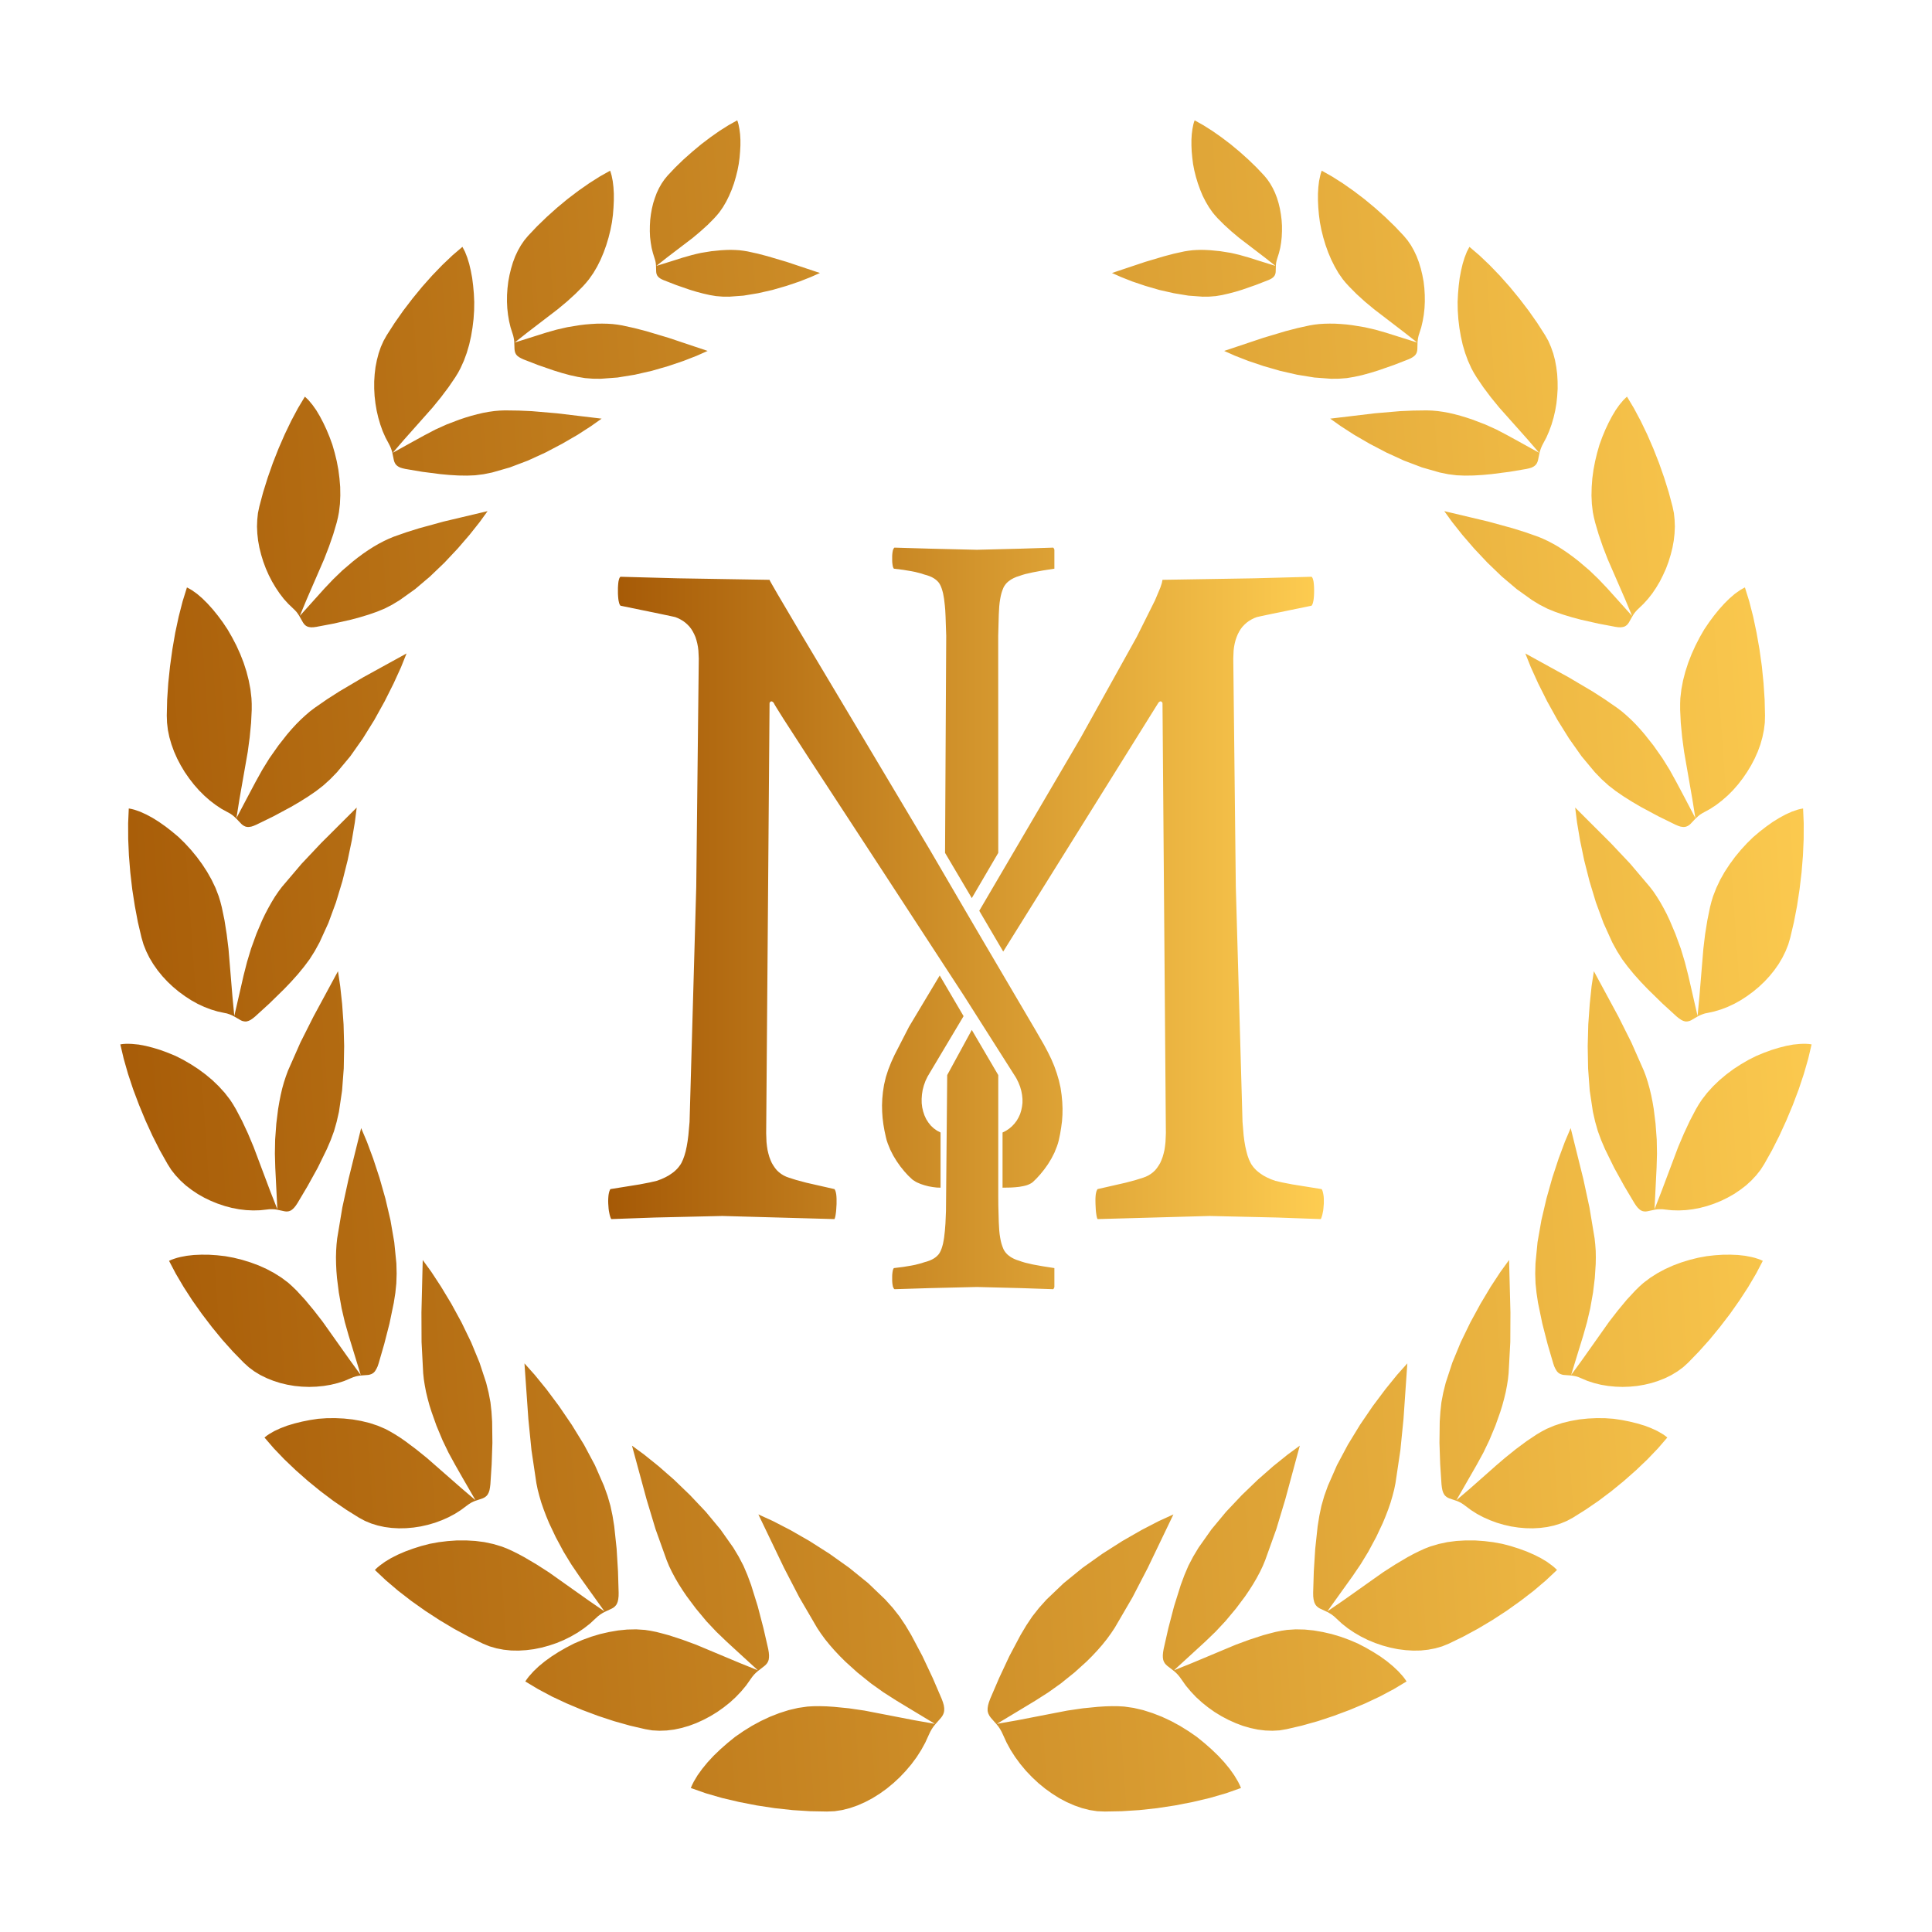 <svg width="96" height="96" viewBox="0 0 96 96" fill="none" xmlns="http://www.w3.org/2000/svg">
<path fill-rule="evenodd" clip-rule="evenodd" d="M38.449 34.929L38.433 34.91L38.417 34.894L38.401 34.881L38.388 34.871L38.372 34.861L38.359 34.855L38.346 34.852H38.339H38.333H38.326H38.32L38.313 34.855H38.307L38.3 34.858L38.294 34.861L38.281 34.871L38.271 34.881L38.258 34.894L38.249 34.91L38.239 34.929L38.071 56.31L38.087 56.749L38.11 56.953L38.139 57.144L38.181 57.321L38.229 57.489L38.288 57.645L38.352 57.79L38.43 57.919L38.514 58.042L38.604 58.152L38.708 58.249L38.818 58.333L38.937 58.407L39.066 58.469L39.206 58.52L39.564 58.633L40.059 58.766L41.465 59.086L41.478 59.109L41.494 59.131L41.504 59.16L41.516 59.189L41.526 59.225L41.536 59.264L41.552 59.348L41.562 59.448L41.568 59.561V59.687V59.829L41.552 60.098L41.542 60.211L41.529 60.311L41.516 60.398L41.5 60.472L41.484 60.531L41.474 60.553L41.465 60.576L35.896 60.421L32.547 60.498L30.372 60.576L30.34 60.508L30.314 60.431L30.291 60.346L30.272 60.253L30.253 60.153L30.24 60.046L30.223 59.803L30.22 59.681L30.223 59.568L30.23 59.461L30.24 59.367L30.256 59.283L30.275 59.209L30.288 59.173L30.301 59.141L30.314 59.112L30.33 59.086L31.781 58.853L32.282 58.756L32.631 58.675L32.851 58.595L33.051 58.504L33.236 58.404L33.397 58.294L33.475 58.236L33.543 58.178L33.608 58.116L33.669 58.052L33.724 57.987L33.776 57.916L33.824 57.848L33.866 57.774L33.94 57.612L34.008 57.425L34.07 57.211L34.121 56.972L34.167 56.704L34.205 56.41L34.264 55.744L34.596 44.076L34.722 32.718L34.703 32.327L34.681 32.146L34.648 31.975L34.606 31.81L34.558 31.658L34.496 31.516L34.428 31.384L34.351 31.258L34.264 31.144L34.167 31.041L34.063 30.947L33.947 30.86L33.824 30.786L33.691 30.718L33.553 30.663L33.304 30.608L32.767 30.495L30.831 30.097L30.815 30.075L30.799 30.052L30.786 30.023L30.773 29.994L30.763 29.958L30.753 29.919L30.734 29.832L30.721 29.732L30.712 29.619L30.705 29.493V29.351V29.212L30.712 29.086L30.721 28.976L30.734 28.882L30.753 28.804L30.763 28.769L30.773 28.74L30.786 28.714L30.799 28.691L30.815 28.675L30.821 28.665L30.831 28.659L33.679 28.736L38.239 28.811L38.245 28.83L38.265 28.872L38.343 29.011L38.633 29.515L39.668 31.27L42.855 36.61L46.2 42.221L48.113 45.498L48.95 46.927L49.251 47.438L51.449 51.177L51.885 51.933L52.072 52.286L52.241 52.632L52.386 52.974L52.509 53.323L52.615 53.682L52.7 54.057L52.751 54.412L52.783 54.752L52.797 55.078L52.793 55.395L52.771 55.712L52.729 56.025L52.677 56.342L52.609 56.665L52.567 56.82L52.515 56.972L52.392 57.279L52.241 57.573L52.069 57.855L51.882 58.116L51.691 58.352L51.5 58.562L51.319 58.737L51.258 58.782L51.19 58.821L51.116 58.856L51.032 58.889L50.941 58.915L50.847 58.937L50.647 58.973L50.434 58.995L50.221 59.008L49.816 59.015V56.274L49.988 56.187L50.143 56.083L50.285 55.964L50.411 55.828L50.521 55.683L50.612 55.524L50.689 55.356L50.744 55.178L50.783 54.994L50.806 54.803V54.606L50.786 54.406L50.747 54.202L50.689 53.999L50.608 53.795L50.508 53.591L50.447 53.488L50.411 53.433L47.906 49.49L43.895 43.339L40.149 37.605L38.931 35.721L38.585 35.168L38.488 35.007L38.449 34.929ZM49.816 59.018V56.274V59.018ZM49.6 31.597L49.603 42.379L48.288 44.626L46.959 42.379L47.017 31.597L46.985 30.643L46.969 30.32L46.95 30.1L46.911 29.764L46.885 29.612L46.859 29.473L46.824 29.344L46.788 29.231L46.746 29.124L46.701 29.034L46.675 28.992L46.646 28.95L46.614 28.911L46.578 28.875L46.542 28.84L46.5 28.804L46.455 28.772L46.41 28.74L46.306 28.681L46.19 28.63L46.061 28.585L45.922 28.546L45.786 28.5L45.641 28.462L45.476 28.42L45.295 28.384L44.888 28.316L44.422 28.258L44.416 28.252L44.409 28.248L44.4 28.235L44.39 28.216L44.383 28.197L44.374 28.177L44.367 28.151L44.354 28.09L44.344 28.019L44.335 27.935L44.332 27.841V27.735V27.628L44.338 27.531L44.348 27.447L44.361 27.376L44.367 27.343L44.377 27.318L44.386 27.292L44.4 27.269L44.409 27.25L44.422 27.234L44.435 27.221L44.441 27.214L44.451 27.211L46.216 27.263L48.54 27.318L50.718 27.263L52.334 27.211L52.337 27.214L52.341 27.217L52.344 27.221L52.35 27.227L52.357 27.237L52.363 27.25L52.37 27.263L52.38 27.279L52.386 27.298L52.392 27.318V28.258L51.807 28.349L51.326 28.439L50.941 28.526L50.786 28.572L50.657 28.617L50.508 28.665L50.372 28.724L50.253 28.788L50.198 28.824L50.146 28.863L50.094 28.901L50.049 28.943L50.007 28.985L49.968 29.031L49.933 29.079L49.901 29.128L49.871 29.179L49.849 29.231L49.803 29.347L49.761 29.477L49.726 29.619L49.697 29.774L49.671 29.945L49.652 30.126L49.629 30.534L49.6 31.597ZM49.606 59.894L49.629 60.734L49.652 61.142L49.671 61.323L49.697 61.494L49.726 61.649L49.761 61.791L49.803 61.92L49.849 62.037L49.871 62.089L49.901 62.14L49.933 62.189L49.968 62.237L50.007 62.282L50.049 62.325L50.094 62.367L50.146 62.405L50.198 62.444L50.253 62.48L50.372 62.544L50.508 62.602L50.657 62.651L50.786 62.696L50.941 62.742L51.326 62.832L51.807 62.919L52.392 63.01V63.95L52.386 63.97L52.38 63.989L52.37 64.005L52.363 64.018L52.357 64.031L52.35 64.044L52.341 64.054L52.337 64.057L52.334 64.06L50.718 64.005L48.54 63.95L46.216 64.005L44.451 64.06L44.441 64.054L44.435 64.05L44.422 64.038L44.409 64.018L44.4 63.999L44.386 63.976L44.377 63.953L44.367 63.924L44.361 63.892L44.348 63.821L44.338 63.737L44.332 63.64V63.533V63.427L44.335 63.333L44.344 63.249L44.354 63.178L44.367 63.116L44.374 63.09L44.383 63.071L44.39 63.052L44.4 63.032L44.409 63.019L44.416 63.016L44.422 63.01L44.888 62.952L45.295 62.884L45.476 62.848L45.641 62.806L45.786 62.767L45.922 62.722L46.061 62.683L46.19 62.638L46.306 62.586L46.41 62.528L46.455 62.496L46.5 62.464L46.542 62.428L46.578 62.392L46.614 62.357L46.646 62.318L46.675 62.276L46.701 62.234L46.746 62.144L46.788 62.037L46.824 61.924L46.859 61.794L46.885 61.656L46.911 61.504L46.95 61.167L46.962 61.009L46.979 60.792L47.005 60.175L47.066 53.42L48.288 51.177L49.603 53.42V59.454L49.606 59.894ZM48.659 45.256L53.702 36.652L56.487 31.642L57.392 29.829L57.654 29.205L57.729 28.979L57.764 28.811L62.325 28.736L65.172 28.659L65.179 28.665L65.185 28.675L65.201 28.691L65.214 28.714L65.227 28.74L65.237 28.769L65.247 28.804L65.266 28.882L65.279 28.976L65.289 29.086L65.295 29.212L65.298 29.351L65.295 29.493L65.289 29.619L65.279 29.732L65.266 29.832L65.247 29.919L65.237 29.958L65.227 29.994L65.214 30.023L65.201 30.052L65.185 30.075L65.172 30.097L63.233 30.495L62.696 30.608L62.451 30.663L62.309 30.718L62.176 30.786L62.053 30.86L61.937 30.947L61.833 31.041L61.736 31.144L61.649 31.258L61.572 31.384L61.504 31.516L61.446 31.658L61.394 31.81L61.352 31.975L61.319 32.146L61.297 32.327L61.281 32.718L61.407 44.076L61.74 55.744L61.795 56.41L61.833 56.704L61.879 56.972L61.934 57.211L61.992 57.425L62.06 57.612L62.137 57.774L62.176 57.848L62.224 57.916L62.276 57.987L62.331 58.052L62.393 58.116L62.457 58.178L62.528 58.236L62.603 58.294L62.764 58.404L62.949 58.504L63.149 58.595L63.372 58.675L63.718 58.756L64.219 58.853L65.673 59.086L65.686 59.112L65.702 59.141L65.715 59.173L65.725 59.209L65.744 59.283L65.76 59.367L65.773 59.461L65.78 59.568V59.681V59.803L65.76 60.046L65.748 60.153L65.728 60.253L65.709 60.346L65.686 60.431L65.66 60.508L65.631 60.576L63.456 60.498L60.108 60.421L54.539 60.576L54.526 60.553L54.516 60.531L54.5 60.472L54.484 60.398L54.471 60.311L54.458 60.211L54.448 60.098L54.435 59.829L54.432 59.687V59.561L54.438 59.448L54.448 59.348L54.464 59.264L54.474 59.225L54.484 59.189L54.497 59.16L54.51 59.131L54.522 59.109L54.539 59.086L55.941 58.766L56.436 58.633L56.798 58.52L56.934 58.469L57.063 58.407L57.182 58.333L57.292 58.249L57.396 58.152L57.486 58.042L57.57 57.919L57.648 57.79L57.712 57.645L57.771 57.489L57.819 57.321L57.861 57.144L57.89 56.953L57.913 56.749L57.932 56.31L57.764 34.929L57.751 34.91L57.742 34.894L57.729 34.881L57.719 34.871L57.706 34.861L57.7 34.858L57.693 34.855H57.687L57.68 34.852H57.674H57.667H57.661H57.654L57.641 34.855L57.629 34.861L57.612 34.871L57.599 34.881L57.583 34.894L57.567 34.91L57.554 34.929L49.849 47.282L48.659 45.256ZM46.736 59.015V56.274L46.555 56.18L46.394 56.064L46.252 55.931L46.129 55.776L46.022 55.608L45.938 55.427L45.873 55.233L45.825 55.03L45.799 54.82L45.796 54.6L45.812 54.38L45.847 54.157L45.906 53.934L45.986 53.711L46.09 53.494L46.216 53.281L47.88 50.492L46.694 48.472L45.172 51.012L44.448 52.421L44.283 52.783L44.138 53.149L44.018 53.52L43.928 53.902L43.873 54.257L43.84 54.597L43.827 54.923L43.834 55.243L43.856 55.556L43.895 55.87L43.95 56.187L44.021 56.51L44.06 56.665L44.112 56.82L44.235 57.124L44.386 57.421L44.558 57.703L44.742 57.964L44.933 58.2L45.123 58.41L45.308 58.585L45.363 58.633L45.431 58.675L45.502 58.721L45.579 58.76L45.754 58.834L45.941 58.895L46.138 58.947L46.342 58.983L46.542 59.008L46.736 59.015Z" fill="url(#paint0_linear_140_419)"/>
<path fill-rule="evenodd" clip-rule="evenodd" d="M53.035 84.998L53.808 84.885L54.555 84.811L54.91 84.788L55.249 84.778L55.569 84.781L55.864 84.798L56.332 84.865L56.804 84.975L57.27 85.124L57.735 85.305L58.191 85.518L58.633 85.758L59.06 86.023L59.467 86.304L59.842 86.608L60.198 86.921L60.531 87.241L60.831 87.564L61.1 87.891L61.329 88.214L61.52 88.534L61.597 88.689L61.665 88.844L60.922 89.106L60.117 89.339L59.27 89.539L58.394 89.71L57.502 89.846L56.613 89.943L55.741 89.998L54.9 90.014L54.522 89.998L54.141 89.94L53.76 89.843L53.381 89.71L53.006 89.546L52.638 89.352L52.279 89.125L51.933 88.877L51.597 88.602L51.28 88.305L50.98 87.991L50.702 87.658L50.447 87.312L50.217 86.954L50.017 86.588L49.845 86.213L49.771 86.055L49.694 85.916L49.613 85.796L49.529 85.69L49.228 85.347L49.17 85.266L49.125 85.179L49.105 85.137L49.092 85.088L49.079 85.04L49.073 84.985L49.076 84.872L49.096 84.74L49.138 84.588L49.202 84.413L49.648 83.376L50.156 82.29L50.712 81.242L50.999 80.761L51.293 80.321L51.63 79.894L52.004 79.478L52.855 78.666L53.792 77.904L54.781 77.202L55.77 76.572L56.717 76.029L57.577 75.583L58.307 75.25L57.03 77.91L56.271 79.374L55.389 80.887L55.201 81.168L54.994 81.452L54.768 81.734L54.522 82.015L54.261 82.293L53.986 82.567L53.391 83.104L52.712 83.65L52.095 84.09L51.458 84.497L50.731 84.937L49.535 85.657L50.547 85.48L53.035 84.998ZM61.407 81.724L62.092 81.472L62.758 81.255L63.078 81.168L63.382 81.09L63.672 81.032L63.944 80.99L64.38 80.961L64.826 80.971L65.279 81.016L65.728 81.094L66.177 81.197L66.62 81.33L67.053 81.488L67.47 81.666L67.861 81.869L68.236 82.086L68.592 82.312L68.918 82.548L69.215 82.794L69.48 83.043L69.707 83.295L69.804 83.421L69.891 83.55L69.257 83.931L68.562 84.3L67.826 84.646L67.056 84.969L66.268 85.263L65.476 85.525L64.691 85.745L63.928 85.922L63.582 85.981L63.226 86L62.864 85.987L62.499 85.942L62.131 85.864L61.762 85.758L61.4 85.622L61.041 85.46L60.692 85.276L60.353 85.069L60.03 84.84L59.723 84.594L59.432 84.329L59.167 84.048L58.921 83.754L58.705 83.447L58.611 83.317L58.517 83.204L58.423 83.111L58.33 83.03L58 82.774L57.935 82.713L57.877 82.645L57.855 82.606L57.832 82.567L57.816 82.522L57.8 82.477L57.783 82.37L57.78 82.248L57.793 82.102L57.822 81.931L58.055 80.903L58.339 79.814L58.672 78.754L58.856 78.259L59.05 77.803L59.286 77.351L59.558 76.898L60.195 75.997L60.922 75.121L61.704 74.293L62.499 73.527L63.268 72.852L63.979 72.28L64.587 71.834L63.866 74.5L63.42 75.981L62.867 77.525L62.745 77.82L62.602 78.117L62.441 78.418L62.266 78.718L62.072 79.022L61.866 79.326L61.413 79.93L60.886 80.56L60.398 81.081L59.888 81.572L59.299 82.112L58.333 82.997L59.222 82.639L61.407 81.724ZM68.718 78.13L69.338 77.732L69.949 77.37L70.243 77.212L70.531 77.07L70.802 76.947L71.061 76.847L71.481 76.721L71.921 76.627L72.367 76.569L72.826 76.543H73.285L73.744 76.575L74.196 76.63L74.639 76.711L75.062 76.821L75.469 76.95L75.857 77.092L76.223 77.251L76.562 77.422L76.869 77.606L77.137 77.803L77.257 77.904L77.367 78.01L76.821 78.524L76.213 79.041L75.557 79.546L74.868 80.037L74.154 80.502L73.427 80.935L72.703 81.326L71.992 81.672L71.665 81.805L71.32 81.905L70.964 81.973L70.596 82.012L70.221 82.018L69.842 81.995L69.461 81.947L69.08 81.869L68.701 81.766L68.333 81.64L67.971 81.491L67.622 81.317L67.289 81.123L66.972 80.909L66.678 80.677L66.407 80.425L66.29 80.318L66.177 80.231L66.064 80.16L65.961 80.101L65.586 79.927L65.511 79.882L65.444 79.827L65.411 79.794L65.385 79.762L65.359 79.723L65.337 79.681L65.314 79.633L65.298 79.581L65.269 79.461L65.253 79.316L65.25 79.141L65.282 78.081L65.353 76.957L65.473 75.841L65.557 75.318L65.66 74.827L65.802 74.332L65.983 73.828L66.433 72.803L66.976 71.785L67.58 70.796L68.21 69.872L68.837 69.035L69.419 68.317L69.93 67.745L69.739 70.512L69.584 72.06L69.341 73.695L69.277 74.009L69.193 74.332L69.096 74.665L68.98 75.001L68.85 75.341L68.708 75.683L68.382 76.375L67.987 77.109L67.609 77.729L67.205 78.324L66.73 78.986L65.954 80.069L66.756 79.52L68.718 78.13ZM74.775 72.448L75.321 72.008L75.861 71.607L76.374 71.265L76.617 71.123L76.85 71L77.234 70.838L77.635 70.706L78.049 70.606L78.472 70.531L78.902 70.486L79.335 70.466L79.762 70.47L80.182 70.499L80.586 70.56L80.98 70.638L81.355 70.731L81.714 70.838L82.044 70.964L82.347 71.103L82.616 71.258L82.739 71.342L82.848 71.43L82.383 71.969L81.863 72.512L81.294 73.055L80.693 73.585L80.069 74.096L79.429 74.578L78.786 75.017L78.152 75.415L77.858 75.573L77.544 75.703L77.218 75.803L76.879 75.877L76.526 75.922L76.171 75.942L75.809 75.935L75.447 75.903L75.085 75.848L74.729 75.767L74.377 75.664L74.038 75.538L73.708 75.392L73.391 75.224L73.097 75.037L72.819 74.83L72.7 74.743L72.587 74.671L72.477 74.617L72.373 74.575L72.011 74.452L71.934 74.416L71.866 74.371L71.837 74.345L71.804 74.316L71.778 74.284L71.753 74.245L71.73 74.203L71.707 74.157L71.672 74.048L71.646 73.912L71.627 73.75L71.562 72.755L71.526 71.695L71.539 70.644L71.572 70.147L71.623 69.678L71.714 69.2L71.837 68.708L72.166 67.706L72.583 66.695L73.062 65.709L73.569 64.778L74.076 63.931L74.558 63.197L74.985 62.609L75.053 65.218L75.046 66.682L74.962 68.236L74.93 68.537L74.881 68.847L74.82 69.167L74.742 69.49L74.652 69.823L74.548 70.159L74.306 70.841L74.002 71.569L73.705 72.186L73.378 72.784L72.994 73.453L72.367 74.545L73.065 73.948L73.918 73.194L74.345 72.816L74.775 72.448ZM79.959 65.673L80.395 65.111L80.832 64.584L81.261 64.122L81.465 63.922L81.665 63.744L82.005 63.488L82.367 63.259L82.748 63.055L83.146 62.877L83.553 62.726L83.967 62.599L84.384 62.496L84.801 62.419L85.208 62.373L85.605 62.347L85.99 62.344L86.362 62.36L86.711 62.399L87.034 62.461L87.186 62.499L87.331 62.545L87.467 62.593L87.593 62.651L87.257 63.291L86.866 63.954L86.43 64.623L85.961 65.289L85.46 65.942L84.943 66.572L84.413 67.163L83.883 67.71L83.631 67.939L83.353 68.143L83.055 68.324L82.742 68.479L82.409 68.611L82.066 68.721L81.714 68.805L81.355 68.867L80.99 68.902L80.625 68.915L80.263 68.902L79.904 68.867L79.552 68.808L79.212 68.724L78.883 68.618L78.569 68.485L78.437 68.43L78.311 68.391L78.191 68.366L78.081 68.349L77.7 68.32L77.619 68.304L77.544 68.278L77.509 68.262L77.473 68.24L77.438 68.217L77.406 68.185L77.373 68.152L77.344 68.11L77.286 68.013L77.228 67.891L77.176 67.735L76.898 66.785L76.636 65.764L76.423 64.736L76.349 64.241L76.3 63.773L76.284 63.285L76.297 62.777L76.4 61.72L76.591 60.631L76.843 59.555L77.134 58.521L77.448 57.567L77.758 56.733L78.046 56.054L78.673 58.576L78.98 60.001L79.235 61.533L79.267 61.834L79.29 62.147L79.296 62.474L79.29 62.81L79.245 63.505L79.157 64.228L79.018 65.011L78.86 65.689L78.673 66.352L78.443 67.099L78.068 68.324L78.621 67.564L79.959 65.673ZM83.388 56.992L83.673 56.323L83.967 55.693L84.267 55.12L84.416 54.868L84.565 54.642L84.83 54.3L85.124 53.976L85.441 53.672L85.78 53.388L86.135 53.123L86.504 52.884L86.882 52.664L87.267 52.47L87.648 52.312L88.026 52.173L88.398 52.06L88.757 51.969L89.103 51.904L89.432 51.872L89.587 51.866H89.736L89.882 51.875L90.017 51.895L89.849 52.609L89.633 53.359L89.377 54.128L89.083 54.907L88.76 55.68L88.414 56.436L88.049 57.157L87.668 57.835L87.48 58.13L87.263 58.404L87.021 58.663L86.756 58.905L86.468 59.125L86.165 59.329L85.845 59.51L85.515 59.671L85.172 59.81L84.823 59.927L84.471 60.02L84.115 60.088L83.763 60.13L83.414 60.146L83.068 60.137L82.735 60.101L82.593 60.085H82.461L82.341 60.091L82.231 60.108L81.856 60.188L81.775 60.198L81.695 60.195L81.656 60.188L81.617 60.179L81.578 60.163L81.539 60.146L81.501 60.12L81.462 60.091L81.381 60.014L81.297 59.91L81.21 59.778L80.712 58.941L80.208 58.029L79.752 57.099L79.558 56.646L79.397 56.206L79.264 55.741L79.151 55.246L78.993 54.196L78.912 53.091L78.892 51.979L78.921 50.899L78.993 49.891L79.086 48.996L79.199 48.259L80.418 50.515L81.061 51.798L81.682 53.204L81.788 53.485L81.882 53.782L81.969 54.093L82.047 54.419L82.115 54.758L82.173 55.104L82.263 55.828L82.322 56.623L82.335 57.322L82.315 58.016L82.276 58.802L82.212 60.088L82.558 59.199L83.388 56.992ZM84.639 47.147L84.726 46.42L84.839 45.721L84.969 45.081L85.043 44.794L85.124 44.529L85.285 44.118L85.476 43.714L85.699 43.32L85.948 42.942L86.216 42.577L86.504 42.228L86.805 41.901L87.118 41.594L87.438 41.323L87.764 41.071L88.088 40.841L88.411 40.641L88.724 40.472L89.028 40.334L89.319 40.233L89.458 40.198L89.594 40.172L89.626 40.909L89.623 41.694L89.587 42.512L89.519 43.349L89.419 44.19L89.293 45.02L89.138 45.825L88.957 46.594L88.857 46.934L88.724 47.266L88.563 47.593L88.375 47.91L88.162 48.213L87.926 48.504L87.671 48.779L87.396 49.038L87.105 49.28L86.805 49.5L86.491 49.703L86.171 49.881L85.845 50.033L85.515 50.159L85.182 50.259L84.852 50.331L84.713 50.359L84.587 50.402L84.474 50.447L84.371 50.498L84.038 50.693L83.96 50.728L83.886 50.747L83.847 50.754L83.808 50.757H83.766L83.724 50.751L83.679 50.738L83.634 50.725L83.537 50.676L83.427 50.602L83.307 50.505L82.603 49.862L81.876 49.151L81.523 48.782L81.187 48.407L80.88 48.032L80.605 47.664L80.35 47.26L80.111 46.824L79.678 45.867L79.3 44.839L78.98 43.782L78.715 42.738L78.511 41.752L78.362 40.867L78.269 40.127L80.043 41.898L81.006 42.919L81.979 44.067L82.157 44.299L82.328 44.555L82.496 44.826L82.658 45.114L82.816 45.414L82.965 45.731L83.246 46.394L83.517 47.134L83.718 47.8L83.889 48.469L84.064 49.231L84.351 50.482L84.442 49.526L84.639 47.147ZM83.682 37.357L83.585 36.63L83.517 35.925L83.485 35.272V34.971L83.495 34.694L83.547 34.251L83.631 33.808L83.747 33.365L83.889 32.926L84.057 32.496L84.248 32.075L84.455 31.672L84.678 31.284L84.92 30.925L85.169 30.589L85.424 30.275L85.683 29.988L85.942 29.732L86.2 29.509L86.456 29.328L86.582 29.254L86.704 29.189L86.921 29.887L87.115 30.644L87.283 31.442L87.428 32.266L87.545 33.103L87.629 33.94L87.684 34.765L87.703 35.556L87.693 35.912L87.648 36.271L87.574 36.63L87.474 36.988L87.344 37.344L87.189 37.693L87.011 38.032L86.811 38.362L86.594 38.679L86.359 38.983L86.11 39.267L85.845 39.532L85.567 39.774L85.282 39.994L84.988 40.188L84.688 40.353L84.561 40.424L84.448 40.498L84.355 40.579L84.267 40.657L83.996 40.944L83.931 40.999L83.863 41.041L83.825 41.057L83.789 41.074L83.747 41.083L83.705 41.09L83.66 41.093L83.611 41.09L83.504 41.074L83.385 41.035L83.243 40.974L82.406 40.563L81.526 40.091L81.097 39.839L80.68 39.577L80.289 39.309L79.933 39.034L79.587 38.721L79.248 38.372L78.588 37.58L77.968 36.701L77.393 35.779L76.879 34.852L76.433 33.963L76.067 33.155L75.793 32.47L77.942 33.653L79.128 34.354L79.736 34.745L80.353 35.172L80.583 35.346L80.809 35.54L81.038 35.75L81.268 35.98L81.494 36.225L81.717 36.484L82.157 37.04L82.603 37.673L82.962 38.252L83.291 38.847L83.653 39.529L84.242 40.65L84.09 39.7L83.682 37.357ZM79.888 27.793L79.645 27.166L79.435 26.552L79.264 25.973L79.199 25.705L79.148 25.453L79.099 25.043L79.08 24.622L79.09 24.196L79.122 23.769L79.18 23.339L79.261 22.916L79.361 22.502L79.477 22.098L79.616 21.717L79.768 21.351L79.93 21.006L80.098 20.686L80.276 20.388L80.46 20.126L80.651 19.897L80.748 19.8L80.844 19.709L81.187 20.282L81.523 20.912L81.847 21.584L82.153 22.289L82.438 23.013L82.693 23.74L82.919 24.464L83.107 25.169L83.175 25.492L83.21 25.825L83.223 26.164L83.207 26.513L83.168 26.862L83.104 27.214L83.016 27.564L82.91 27.909L82.784 28.249L82.635 28.578L82.474 28.898L82.293 29.202L82.099 29.49L81.888 29.758L81.665 30.004L81.433 30.227L81.333 30.324L81.252 30.417L81.181 30.511L81.123 30.605L80.938 30.931L80.893 30.996L80.841 31.054L80.812 31.077L80.78 31.099L80.748 31.119L80.712 31.135L80.67 31.148L80.628 31.158L80.528 31.171L80.411 31.167L80.272 31.148L79.432 30.989L78.543 30.789L78.1 30.67L77.671 30.54L77.263 30.398L76.885 30.243L76.507 30.049L76.129 29.82L75.369 29.276L74.623 28.646L73.912 27.961L73.252 27.26L72.661 26.575L72.16 25.944L71.766 25.398L73.947 25.915L75.159 26.248L75.79 26.445L76.433 26.671L76.675 26.772L76.924 26.888L77.173 27.02L77.428 27.166L77.68 27.328L77.939 27.505L78.194 27.693L78.45 27.893L78.986 28.349L79.432 28.779L79.859 29.228L80.327 29.748L81.097 30.605L80.757 29.79L79.888 27.793ZM74.5 20.256L74.083 19.745L73.702 19.238L73.372 18.75L73.23 18.517L73.11 18.294L72.942 17.922L72.8 17.534L72.68 17.127L72.587 16.707L72.515 16.283L72.464 15.854L72.435 15.427L72.428 15.004L72.448 14.593L72.483 14.195L72.531 13.811L72.599 13.449L72.68 13.106L72.777 12.793L72.887 12.512L72.952 12.386L73.016 12.266L73.511 12.689L74.015 13.168L74.522 13.694L75.02 14.254L75.502 14.842L75.961 15.443L76.388 16.051L76.775 16.655L76.934 16.936L77.066 17.24L77.179 17.56L77.267 17.893L77.331 18.239L77.376 18.594L77.396 18.953L77.399 19.318L77.376 19.684L77.338 20.049L77.276 20.408L77.195 20.757L77.095 21.096L76.976 21.422L76.84 21.736L76.685 22.027L76.62 22.153L76.569 22.273L76.53 22.386L76.501 22.492L76.423 22.864L76.4 22.942L76.368 23.013L76.349 23.045L76.326 23.077L76.3 23.106L76.268 23.136L76.236 23.161L76.197 23.187L76.106 23.233L75.993 23.268L75.857 23.3L75.014 23.443L74.112 23.559L73.66 23.601L73.213 23.627L72.787 23.633L72.383 23.617L71.969 23.565L71.539 23.478L70.66 23.226L69.765 22.887L68.889 22.486L68.055 22.049L67.292 21.607L66.63 21.18L66.096 20.802L68.317 20.537L69.564 20.43L70.221 20.401L70.896 20.392L71.155 20.401L71.423 20.424L71.701 20.463L71.985 20.514L72.276 20.582L72.57 20.66L72.868 20.75L73.168 20.85L73.811 21.096L74.361 21.345L74.897 21.626L75.499 21.956L76.478 22.499L75.916 21.846L74.5 20.256ZM68.285 15.372L67.829 14.994L67.405 14.609L67.031 14.231L66.866 14.05L66.72 13.872L66.51 13.572L66.323 13.248L66.151 12.906L65.999 12.547L65.867 12.179L65.754 11.804L65.66 11.426L65.586 11.047L65.537 10.676L65.505 10.31L65.489 9.958V9.619L65.508 9.299L65.544 8.998L65.602 8.724L65.634 8.601L65.676 8.481L66.187 8.769L66.717 9.105L67.257 9.483L67.793 9.89L68.32 10.327L68.828 10.782L69.309 11.248L69.752 11.716L69.939 11.94L70.108 12.185L70.259 12.453L70.392 12.735L70.505 13.035L70.599 13.345L70.676 13.665L70.738 13.992L70.776 14.322L70.796 14.658L70.799 14.991L70.783 15.32L70.747 15.643L70.692 15.96L70.621 16.264L70.528 16.555L70.489 16.678L70.463 16.797L70.447 16.904L70.437 17.007L70.427 17.357L70.418 17.431L70.402 17.499L70.389 17.534L70.373 17.567L70.353 17.599L70.334 17.628L70.305 17.66L70.275 17.689L70.201 17.744L70.108 17.799L69.988 17.854L69.254 18.139L68.466 18.413L68.065 18.536L67.671 18.643L67.286 18.727L66.921 18.788L66.539 18.817L66.142 18.821L65.311 18.759L64.454 18.62L63.605 18.426L62.787 18.19L62.03 17.935L61.368 17.677L60.828 17.437L62.78 16.784L63.882 16.455L64.467 16.303L65.072 16.17L65.305 16.131L65.55 16.102L65.805 16.086L66.067 16.08L66.339 16.083L66.617 16.099L66.898 16.122L67.186 16.157L67.803 16.258L68.336 16.38L68.86 16.529L69.451 16.716L70.418 17.02L69.807 16.539L68.285 15.372ZM61.572 11.82L61.187 11.497L60.828 11.17L60.508 10.85L60.369 10.695L60.246 10.546L60.069 10.291L59.907 10.016L59.761 9.729L59.635 9.425L59.522 9.111L59.425 8.791L59.345 8.471L59.283 8.151L59.244 7.838L59.215 7.528L59.202 7.23V6.943L59.218 6.671L59.251 6.416L59.296 6.186L59.325 6.08L59.361 5.979L59.794 6.222L60.243 6.506L60.699 6.826L61.154 7.172L61.601 7.544L62.03 7.928L62.438 8.323L62.813 8.72L62.971 8.911L63.113 9.118L63.242 9.344L63.356 9.583L63.453 9.835L63.533 10.097L63.598 10.369L63.647 10.647L63.682 10.928L63.701 11.212V11.493L63.688 11.775L63.659 12.049L63.614 12.318L63.55 12.576L63.472 12.822L63.44 12.928L63.417 13.025L63.404 13.119L63.398 13.203L63.388 13.501L63.382 13.562L63.365 13.623L63.356 13.649L63.343 13.678L63.327 13.704L63.307 13.73L63.285 13.756L63.259 13.782L63.197 13.83L63.116 13.876L63.016 13.921L62.392 14.163L61.723 14.396L61.384 14.499L61.048 14.587L60.725 14.661L60.414 14.713L60.091 14.739L59.755 14.742L59.05 14.69L58.326 14.57L57.602 14.406L56.911 14.205L56.271 13.989L55.712 13.769L55.253 13.565L56.904 13.013L57.838 12.735L58.333 12.605L58.847 12.492L59.044 12.46L59.254 12.434L59.471 12.421L59.694 12.415L59.923 12.421L60.156 12.434L60.637 12.482L61.161 12.566L61.391 12.618L61.614 12.673L62.059 12.799L62.56 12.958L63.378 13.213L62.861 12.806L61.572 11.82ZM42.955 84.998L42.182 84.885L41.435 84.811L41.08 84.788L40.741 84.778L40.424 84.781L40.126 84.798L39.658 84.865L39.189 84.975L38.721 85.124L38.258 85.305L37.803 85.518L37.36 85.758L36.933 86.023L36.526 86.304L36.151 86.608L35.795 86.921L35.462 87.241L35.162 87.564L34.894 87.891L34.661 88.214L34.47 88.534L34.393 88.689L34.325 88.844L35.068 89.106L35.873 89.339L36.723 89.539L37.599 89.71L38.491 89.846L39.38 89.943L40.252 89.998L41.093 90.014L41.471 89.998L41.849 89.94L42.231 89.843L42.612 89.71L42.984 89.546L43.352 89.352L43.714 89.125L44.06 88.877L44.393 88.602L44.713 88.305L45.01 87.991L45.291 87.658L45.547 87.312L45.776 86.954L45.977 86.588L46.148 86.213L46.222 86.055L46.3 85.916L46.381 85.796L46.465 85.69L46.765 85.347L46.823 85.266L46.869 85.179L46.885 85.137L46.901 85.088L46.911 85.04L46.917 84.985V84.872L46.898 84.74L46.856 84.588L46.791 84.413L46.345 83.376L45.834 82.29L45.278 81.242L44.991 80.761L44.697 80.321L44.361 79.894L43.986 79.478L43.139 78.666L42.198 77.904L41.212 77.202L40.223 76.572L39.276 76.029L38.413 75.583L37.683 75.25L38.96 77.91L39.719 79.374L40.602 80.887L40.789 81.168L40.996 81.452L41.225 81.734L41.471 82.015L41.733 82.293L42.008 82.567L42.602 83.104L43.281 83.65L43.898 84.09L44.535 84.497L45.262 84.937L46.455 85.657L45.447 85.48L42.955 84.998ZM34.587 81.724L33.901 81.472L33.236 81.255L32.916 81.168L32.612 81.09L32.321 81.032L32.049 80.99L31.61 80.961L31.164 80.971L30.715 81.016L30.262 81.094L29.813 81.197L29.37 81.33L28.94 81.488L28.523 81.666L28.132 81.869L27.754 82.086L27.402 82.312L27.075 82.548L26.775 82.794L26.513 83.043L26.287 83.295L26.19 83.421L26.102 83.55L26.736 83.931L27.427 84.3L28.168 84.646L28.937 84.969L29.722 85.263L30.517 85.525L31.3 85.745L32.062 85.922L32.408 85.981L32.764 86L33.126 85.987L33.494 85.942L33.859 85.864L34.228 85.758L34.593 85.622L34.949 85.46L35.298 85.276L35.637 85.069L35.96 84.84L36.27 84.594L36.558 84.329L36.827 84.048L37.072 83.754L37.289 83.447L37.382 83.317L37.476 83.204L37.57 83.111L37.664 83.03L37.993 82.774L38.058 82.713L38.116 82.645L38.139 82.606L38.161 82.567L38.178 82.522L38.194 82.477L38.21 82.37L38.213 82.248L38.2 82.102L38.171 81.931L37.935 80.903L37.651 79.814L37.321 78.754L37.137 78.259L36.943 77.803L36.707 77.351L36.435 76.898L35.799 75.997L35.071 75.121L34.289 74.293L33.494 73.527L32.722 72.852L32.011 72.28L31.403 71.834L32.127 74.5L32.573 75.981L33.126 77.525L33.248 77.82L33.391 78.117L33.552 78.418L33.727 78.718L33.921 79.022L34.128 79.326L34.58 79.93L35.104 80.56L35.595 81.081L36.106 81.572L36.694 82.112L37.66 82.997L36.772 82.639L34.587 81.724ZM27.276 78.13L26.655 77.732L26.041 77.37L25.747 77.212L25.462 77.07L25.191 76.947L24.932 76.847L24.509 76.721L24.073 76.627L23.623 76.569L23.168 76.543H22.709L22.25 76.575L21.797 76.63L21.354 76.711L20.931 76.821L20.524 76.95L20.136 77.092L19.767 77.251L19.431 77.422L19.124 77.606L18.856 77.803L18.736 77.904L18.627 78.01L19.173 78.524L19.78 79.041L20.433 79.546L21.125 80.037L21.839 80.502L22.563 80.935L23.287 81.326L23.998 81.672L24.325 81.805L24.671 81.905L25.026 81.973L25.395 82.012L25.769 82.018L26.148 81.995L26.529 81.947L26.91 81.869L27.288 81.766L27.66 81.64L28.019 81.491L28.368 81.317L28.704 81.123L29.018 80.909L29.315 80.677L29.587 80.425L29.703 80.318L29.816 80.231L29.926 80.16L30.033 80.101L30.404 79.927L30.482 79.882L30.55 79.827L30.579 79.794L30.608 79.762L30.634 79.723L30.656 79.681L30.676 79.633L30.695 79.581L30.721 79.461L30.737 79.316L30.74 79.141L30.708 78.081L30.64 76.957L30.521 75.841L30.437 75.318L30.333 74.827L30.191 74.332L30.01 73.828L29.561 72.803L29.018 71.785L28.41 70.796L27.78 69.872L27.156 69.035L26.571 68.317L26.06 67.745L26.254 70.512L26.409 72.06L26.652 73.695L26.716 74.009L26.8 74.332L26.897 74.665L27.014 75.001L27.143 75.341L27.285 75.683L27.612 76.375L28.006 77.109L28.384 77.729L28.788 78.324L29.26 78.986L30.036 80.069L29.238 79.52L27.276 78.13ZM21.215 72.448L20.669 72.008L20.133 71.607L19.871 71.426L19.616 71.265L19.373 71.123L19.14 71L18.759 70.838L18.358 70.706L17.945 70.606L17.518 70.531L17.088 70.486L16.658 70.466L16.228 70.47L15.808 70.499L15.404 70.56L15.013 70.638L14.635 70.731L14.279 70.838L13.946 70.964L13.643 71.103L13.374 71.258L13.252 71.342L13.142 71.43L13.607 71.969L14.127 72.512L14.696 73.055L15.297 73.585L15.924 74.096L16.564 74.578L17.204 75.017L17.841 75.415L18.135 75.573L18.449 75.703L18.775 75.803L19.114 75.877L19.464 75.922L19.822 75.942L20.181 75.935L20.546 75.903L20.905 75.848L21.264 75.767L21.616 75.664L21.956 75.538L22.285 75.392L22.602 75.224L22.896 75.037L23.174 74.83L23.294 74.743L23.407 74.671L23.517 74.617L23.62 74.575L23.985 74.452L24.06 74.416L24.128 74.371L24.157 74.345L24.189 74.316L24.215 74.284L24.241 74.245L24.263 74.203L24.286 74.157L24.322 74.048L24.347 73.912L24.367 73.75L24.431 72.755L24.467 71.695L24.454 70.644L24.422 70.147L24.37 69.678L24.279 69.2L24.157 68.708L23.827 67.706L23.41 66.695L22.932 65.709L22.424 64.778L21.913 63.931L21.432 63.197L21.005 62.609L20.941 65.218L20.947 66.682L21.028 68.236L21.06 68.537L21.109 68.847L21.17 69.167L21.248 69.49L21.338 69.823L21.445 70.159L21.687 70.841L21.991 71.569L22.288 72.186L22.615 72.784L22.996 73.453L23.627 74.545L22.928 73.948L21.215 72.448ZM16.031 65.673L15.595 65.111L15.158 64.584L14.732 64.122L14.525 63.922L14.328 63.744L13.988 63.488L13.626 63.259L13.245 63.055L12.848 62.877L12.44 62.726L12.027 62.599L11.61 62.496L11.193 62.419L10.785 62.373L10.388 62.347L10 62.344L9.632 62.36L9.282 62.399L8.959 62.461L8.807 62.499L8.662 62.545L8.526 62.593L8.4 62.651L8.736 63.291L9.127 63.954L9.56 64.623L10.032 65.289L10.53 65.942L11.047 66.572L11.577 67.163L12.111 67.71L12.363 67.939L12.637 68.143L12.935 68.324L13.252 68.479L13.581 68.611L13.924 68.721L14.276 68.805L14.638 68.867L15 68.902L15.365 68.915L15.727 68.902L16.086 68.867L16.438 68.808L16.781 68.724L17.111 68.618L17.424 68.485L17.557 68.43L17.683 68.391L17.802 68.366L17.912 68.349L18.294 68.32L18.374 68.304L18.449 68.278L18.484 68.262L18.52 68.24L18.555 68.217L18.588 68.185L18.62 68.152L18.649 68.11L18.707 68.013L18.765 67.891L18.817 67.735L19.092 66.785L19.354 65.764L19.567 64.736L19.645 64.241L19.693 63.773L19.709 63.285L19.696 62.777L19.59 61.72L19.402 60.631L19.15 59.555L18.856 58.521L18.542 57.567L18.232 56.733L17.945 56.054L17.321 58.576L17.01 60.001L16.755 61.533L16.723 61.834L16.703 62.147L16.694 62.474L16.7 62.81L16.716 63.152L16.745 63.505L16.836 64.228L16.975 65.011L17.133 65.689L17.321 66.352L17.55 67.099L17.925 68.324L17.372 67.564L16.031 65.673ZM12.602 56.992L12.321 56.323L12.027 55.693L11.726 55.12L11.577 54.868L11.429 54.642L11.164 54.3L10.869 53.976L10.553 53.672L10.213 53.388L9.855 53.123L9.486 52.884L9.108 52.664L8.727 52.47L8.345 52.312L7.967 52.173L7.595 52.06L7.237 51.969L6.891 51.904L6.561 51.872L6.406 51.866H6.257L6.115 51.875L5.979 51.895L6.147 52.609L6.361 53.359L6.616 54.128L6.91 54.907L7.23 55.68L7.576 56.436L7.941 57.157L8.323 57.835L8.51 58.13L8.727 58.404L8.969 58.663L9.234 58.905L9.522 59.125L9.825 59.329L10.145 59.51L10.478 59.671L10.821 59.81L11.17 59.927L11.522 60.02L11.878 60.088L12.23 60.13L12.579 60.146L12.925 60.137L13.258 60.101L13.4 60.085H13.533L13.652 60.091L13.762 60.108L14.137 60.188L14.218 60.198L14.299 60.195L14.338 60.188L14.376 60.179L14.415 60.163L14.454 60.146L14.493 60.12L14.531 60.091L14.612 60.014L14.696 59.91L14.784 59.778L15.281 58.941L15.786 58.029L16.241 57.099L16.435 56.646L16.597 56.206L16.729 55.741L16.842 55.246L16.997 54.196L17.081 53.091L17.101 51.979L17.072 50.899L17.001 49.891L16.904 48.996L16.794 48.259L15.575 50.515L14.929 51.798L14.308 53.204L14.205 53.485L14.108 53.782L14.021 54.093L13.946 54.419L13.879 54.758L13.82 55.104L13.73 55.828L13.672 56.623L13.659 57.322L13.678 58.016L13.717 58.802L13.782 60.088L13.432 59.199L12.602 56.992ZM11.354 47.147L11.264 46.42L11.154 45.721L11.021 45.081L10.947 44.794L10.866 44.529L10.708 44.118L10.514 43.714L10.291 43.32L10.045 42.942L9.777 42.577L9.489 42.228L9.189 41.901L8.875 41.594L8.552 41.323L8.229 41.071L7.902 40.841L7.582 40.641L7.269 40.472L6.965 40.334L6.674 40.233L6.535 40.198L6.399 40.172L6.367 40.909L6.37 41.694L6.406 42.512L6.474 43.349L6.571 44.19L6.7 45.02L6.852 45.825L7.033 46.594L7.133 46.934L7.266 47.266L7.427 47.593L7.618 47.91L7.831 48.213L8.067 48.504L8.323 48.779L8.597 49.038L8.888 49.28L9.189 49.5L9.502 49.703L9.822 49.881L10.149 50.033L10.478 50.159L10.811 50.259L11.141 50.331L11.28 50.359L11.406 50.402L11.519 50.447L11.619 50.498L11.955 50.693L12.03 50.728L12.107 50.747L12.146 50.754L12.185 50.757H12.227L12.269 50.751L12.311 50.738L12.356 50.725L12.456 50.676L12.563 50.602L12.683 50.505L13.387 49.862L14.114 49.151L14.467 48.782L14.803 48.407L15.11 48.032L15.385 47.664L15.64 47.26L15.879 46.824L16.316 45.867L16.694 44.839L17.014 43.782L17.276 42.738L17.482 41.752L17.631 40.867L17.725 40.127L15.95 41.898L14.987 42.919L14.011 44.067L13.836 44.299L13.662 44.555L13.497 44.826L13.335 45.114L13.177 45.414L13.025 45.731L12.744 46.394L12.476 47.134L12.275 47.8L12.104 48.469L11.93 49.231L11.642 50.482L11.551 49.526L11.354 47.147ZM12.311 37.357L12.408 36.63L12.476 35.925L12.508 35.272V34.971L12.495 34.694L12.444 34.251L12.359 33.808L12.246 33.365L12.104 32.926L11.936 32.496L11.745 32.075L11.535 31.672L11.312 31.284L11.073 30.925L10.824 30.589L10.569 30.275L10.31 29.988L10.052 29.732L9.793 29.509L9.538 29.328L9.412 29.254L9.289 29.189L9.072 29.887L8.878 30.644L8.707 31.442L8.565 32.266L8.449 33.103L8.361 33.94L8.306 34.765L8.287 35.556L8.3 35.912L8.342 36.271L8.416 36.63L8.52 36.988L8.649 37.344L8.804 37.693L8.982 38.032L9.179 38.362L9.399 38.679L9.635 38.983L9.884 39.267L10.149 39.532L10.423 39.774L10.711 39.994L11.002 40.188L11.303 40.353L11.432 40.424L11.542 40.498L11.639 40.579L11.723 40.657L11.997 40.944L12.062 40.999L12.13 41.041L12.165 41.057L12.204 41.074L12.243 41.083L12.285 41.09L12.33 41.093L12.379 41.09L12.486 41.074L12.605 41.035L12.747 40.974L13.588 40.563L14.467 40.091L14.897 39.839L15.314 39.577L15.705 39.309L16.06 39.034L16.406 38.721L16.745 38.372L17.405 37.58L18.025 36.701L18.597 35.779L19.111 34.852L19.557 33.963L19.926 33.155L20.201 32.47L18.051 33.653L16.865 34.354L16.254 34.745L15.637 35.172L15.407 35.346L15.181 35.54L14.952 35.75L14.722 35.98L14.496 36.225L14.273 36.484L13.836 37.04L13.39 37.673L13.032 38.252L12.702 38.847L12.34 39.529L11.749 40.65L11.9 39.7L12.311 37.357ZM16.102 27.793L16.345 27.166L16.558 26.552L16.729 25.973L16.794 25.705L16.842 25.453L16.891 25.043L16.91 24.622L16.904 24.196L16.868 23.769L16.813 23.339L16.733 22.916L16.632 22.502L16.516 22.098L16.377 21.717L16.225 21.351L16.063 21.006L15.895 20.686L15.718 20.388L15.533 20.126L15.343 19.897L15.246 19.8L15.149 19.709L14.806 20.282L14.47 20.912L14.147 21.584L13.84 22.289L13.555 23.013L13.3 23.74L13.074 24.464L12.886 25.169L12.818 25.492L12.783 25.825L12.77 26.164L12.786 26.513L12.825 26.862L12.889 27.214L12.977 27.564L13.083 27.909L13.21 28.249L13.355 28.578L13.52 28.898L13.701 29.202L13.895 29.49L14.101 29.758L14.325 30.004L14.557 30.227L14.658 30.324L14.742 30.417L14.809 30.511L14.871 30.605L15.055 30.931L15.1 30.996L15.152 31.054L15.181 31.077L15.21 31.099L15.246 31.119L15.281 31.135L15.32 31.148L15.365 31.158L15.462 31.171L15.582 31.167L15.721 31.148L16.561 30.989L17.45 30.789L17.89 30.67L18.319 30.54L18.727 30.398L19.105 30.243L19.483 30.049L19.861 29.82L20.624 29.276L21.367 28.646L22.082 27.961L22.741 27.26L23.332 26.575L23.833 25.944L24.228 25.398L22.046 25.915L20.831 26.248L20.201 26.445L19.557 26.671L19.315 26.772L19.069 26.888L18.817 27.02L18.565 27.166L18.31 27.328L18.051 27.505L17.796 27.693L17.541 27.893L17.007 28.349L16.561 28.779L16.134 29.228L15.666 29.748L14.897 30.605L15.236 29.79L16.102 27.793ZM21.49 20.256L21.907 19.745L22.288 19.238L22.621 18.75L22.764 18.517L22.883 18.294L23.051 17.922L23.193 17.534L23.313 17.127L23.407 16.707L23.478 16.283L23.53 15.854L23.559 15.427L23.565 15.004L23.546 14.593L23.51 14.195L23.462 13.811L23.394 13.449L23.313 13.106L23.216 12.793L23.106 12.512L23.041 12.386L22.977 12.266L22.482 12.689L21.978 13.168L21.471 13.694L20.973 14.254L20.491 14.842L20.032 15.443L19.606 16.051L19.218 16.655L19.06 16.936L18.924 17.24L18.814 17.56L18.727 17.893L18.659 18.239L18.617 18.594L18.594 18.953V19.318L18.614 19.684L18.656 20.049L18.717 20.408L18.798 20.757L18.898 21.096L19.014 21.422L19.153 21.736L19.308 22.027L19.373 22.153L19.425 22.273L19.464 22.386L19.493 22.492L19.57 22.864L19.593 22.942L19.625 23.013L19.645 23.045L19.667 23.077L19.693 23.106L19.725 23.136L19.758 23.161L19.797 23.187L19.887 23.233L20 23.268L20.136 23.3L20.98 23.443L21.881 23.559L22.334 23.601L22.78 23.627L23.206 23.633L23.61 23.617L24.024 23.565L24.454 23.478L25.333 23.226L26.228 22.887L27.104 22.486L27.935 22.049L28.698 21.607L29.36 21.18L29.894 20.802L27.673 20.537L26.426 20.43L25.769 20.401L25.094 20.392L24.835 20.401L24.567 20.424L24.292 20.463L24.008 20.514L23.717 20.582L23.423 20.66L23.126 20.75L22.825 20.85L22.182 21.096L21.632 21.345L21.096 21.626L20.495 21.956L19.515 22.499L20.078 21.846L21.49 20.256ZM27.706 15.372L28.161 14.994L28.585 14.609L28.963 14.231L29.124 14.05L29.27 13.872L29.48 13.572L29.671 13.248L29.842 12.906L29.994 12.547L30.126 12.179L30.239 11.804L30.333 11.426L30.407 11.047L30.456 10.676L30.485 10.31L30.501 9.958V9.619L30.482 9.299L30.446 8.998L30.391 8.724L30.356 8.601L30.317 8.481L29.806 8.769L29.276 9.105L28.736 9.483L28.2 9.89L27.673 10.327L27.166 10.782L26.684 11.248L26.241 11.716L26.054 11.94L25.886 12.185L25.734 12.453L25.601 12.735L25.488 13.035L25.395 13.345L25.317 13.665L25.256 13.992L25.217 14.322L25.194 14.658L25.191 14.991L25.207 15.32L25.243 15.643L25.297 15.96L25.369 16.264L25.462 16.555L25.501 16.678L25.527 16.797L25.546 16.904L25.553 17.007L25.566 17.357L25.576 17.431L25.592 17.499L25.605 17.534L25.621 17.567L25.637 17.599L25.66 17.628L25.685 17.66L25.715 17.689L25.789 17.744L25.886 17.799L26.002 17.854L26.736 18.139L27.528 18.413L27.928 18.536L28.323 18.643L28.707 18.727L29.073 18.788L29.454 18.817L29.852 18.821L30.682 18.759L31.539 18.62L32.389 18.426L33.206 18.19L33.96 17.935L34.622 17.677L35.162 17.437L33.213 16.784L32.111 16.455L31.526 16.303L30.918 16.17L30.686 16.131L30.443 16.102L30.188 16.086L29.926 16.08L29.654 16.083L29.377 16.099L29.095 16.122L28.808 16.157L28.19 16.258L27.657 16.38L27.133 16.529L26.542 16.716L25.576 17.02L26.183 16.539L27.706 15.372ZM34.422 11.82L34.806 11.497L35.168 11.17L35.485 10.85L35.624 10.695L35.747 10.546L35.925 10.291L36.086 10.016L36.228 9.729L36.358 9.425L36.471 9.111L36.565 8.791L36.645 8.471L36.707 8.151L36.749 7.838L36.775 7.528L36.791 7.23V6.943L36.775 6.671L36.742 6.416L36.697 6.186L36.668 6.08L36.633 5.979L36.199 6.222L35.75 6.506L35.294 6.826L34.839 7.172L34.393 7.544L33.96 7.928L33.552 8.323L33.177 8.72L33.019 8.911L32.877 9.118L32.748 9.344L32.634 9.583L32.541 9.835L32.457 10.097L32.392 10.369L32.343 10.647L32.308 10.928L32.292 11.212L32.289 11.493L32.301 11.775L32.334 12.049L32.379 12.318L32.444 12.576L32.521 12.822L32.554 12.928L32.576 13.025L32.589 13.119L32.596 13.203L32.605 13.501L32.612 13.562L32.628 13.623L32.638 13.649L32.651 13.678L32.667 13.704L32.686 13.73L32.709 13.756L32.735 13.782L32.796 13.83L32.877 13.876L32.977 13.921L33.598 14.163L34.27 14.396L34.609 14.499L34.942 14.587L35.269 14.661L35.579 14.713L35.902 14.739L36.238 14.742L36.943 14.69L37.667 14.57L38.388 14.406L39.083 14.205L39.722 13.989L40.282 13.769L40.741 13.565L39.089 13.013L38.152 12.735L37.657 12.605L37.143 12.492L36.946 12.46L36.739 12.434L36.523 12.421L36.3 12.415L36.07 12.421L35.834 12.434L35.353 12.482L34.832 12.566L34.6 12.618L34.38 12.673L33.934 12.799L33.433 12.958L32.615 13.213L33.129 12.806L34.422 11.82Z" fill="url(#paint1_linear_140_419)"/>
<defs>
<linearGradient id="paint0_linear_140_419" x1="30.22" y1="45.634" x2="65.783" y2="45.634" gradientUnits="userSpaceOnUse">
<stop stop-color="#A55906"/>
<stop offset="1" stop-color="#FECD51"/>
</linearGradient>
<linearGradient id="paint1_linear_140_419" x1="3.258" y1="51.126" x2="92.735" y2="44.868" gradientUnits="userSpaceOnUse">
<stop stop-color="#A55906"/>
<stop offset="1" stop-color="#FECD51"/>
</linearGradient>
</defs>
</svg>
